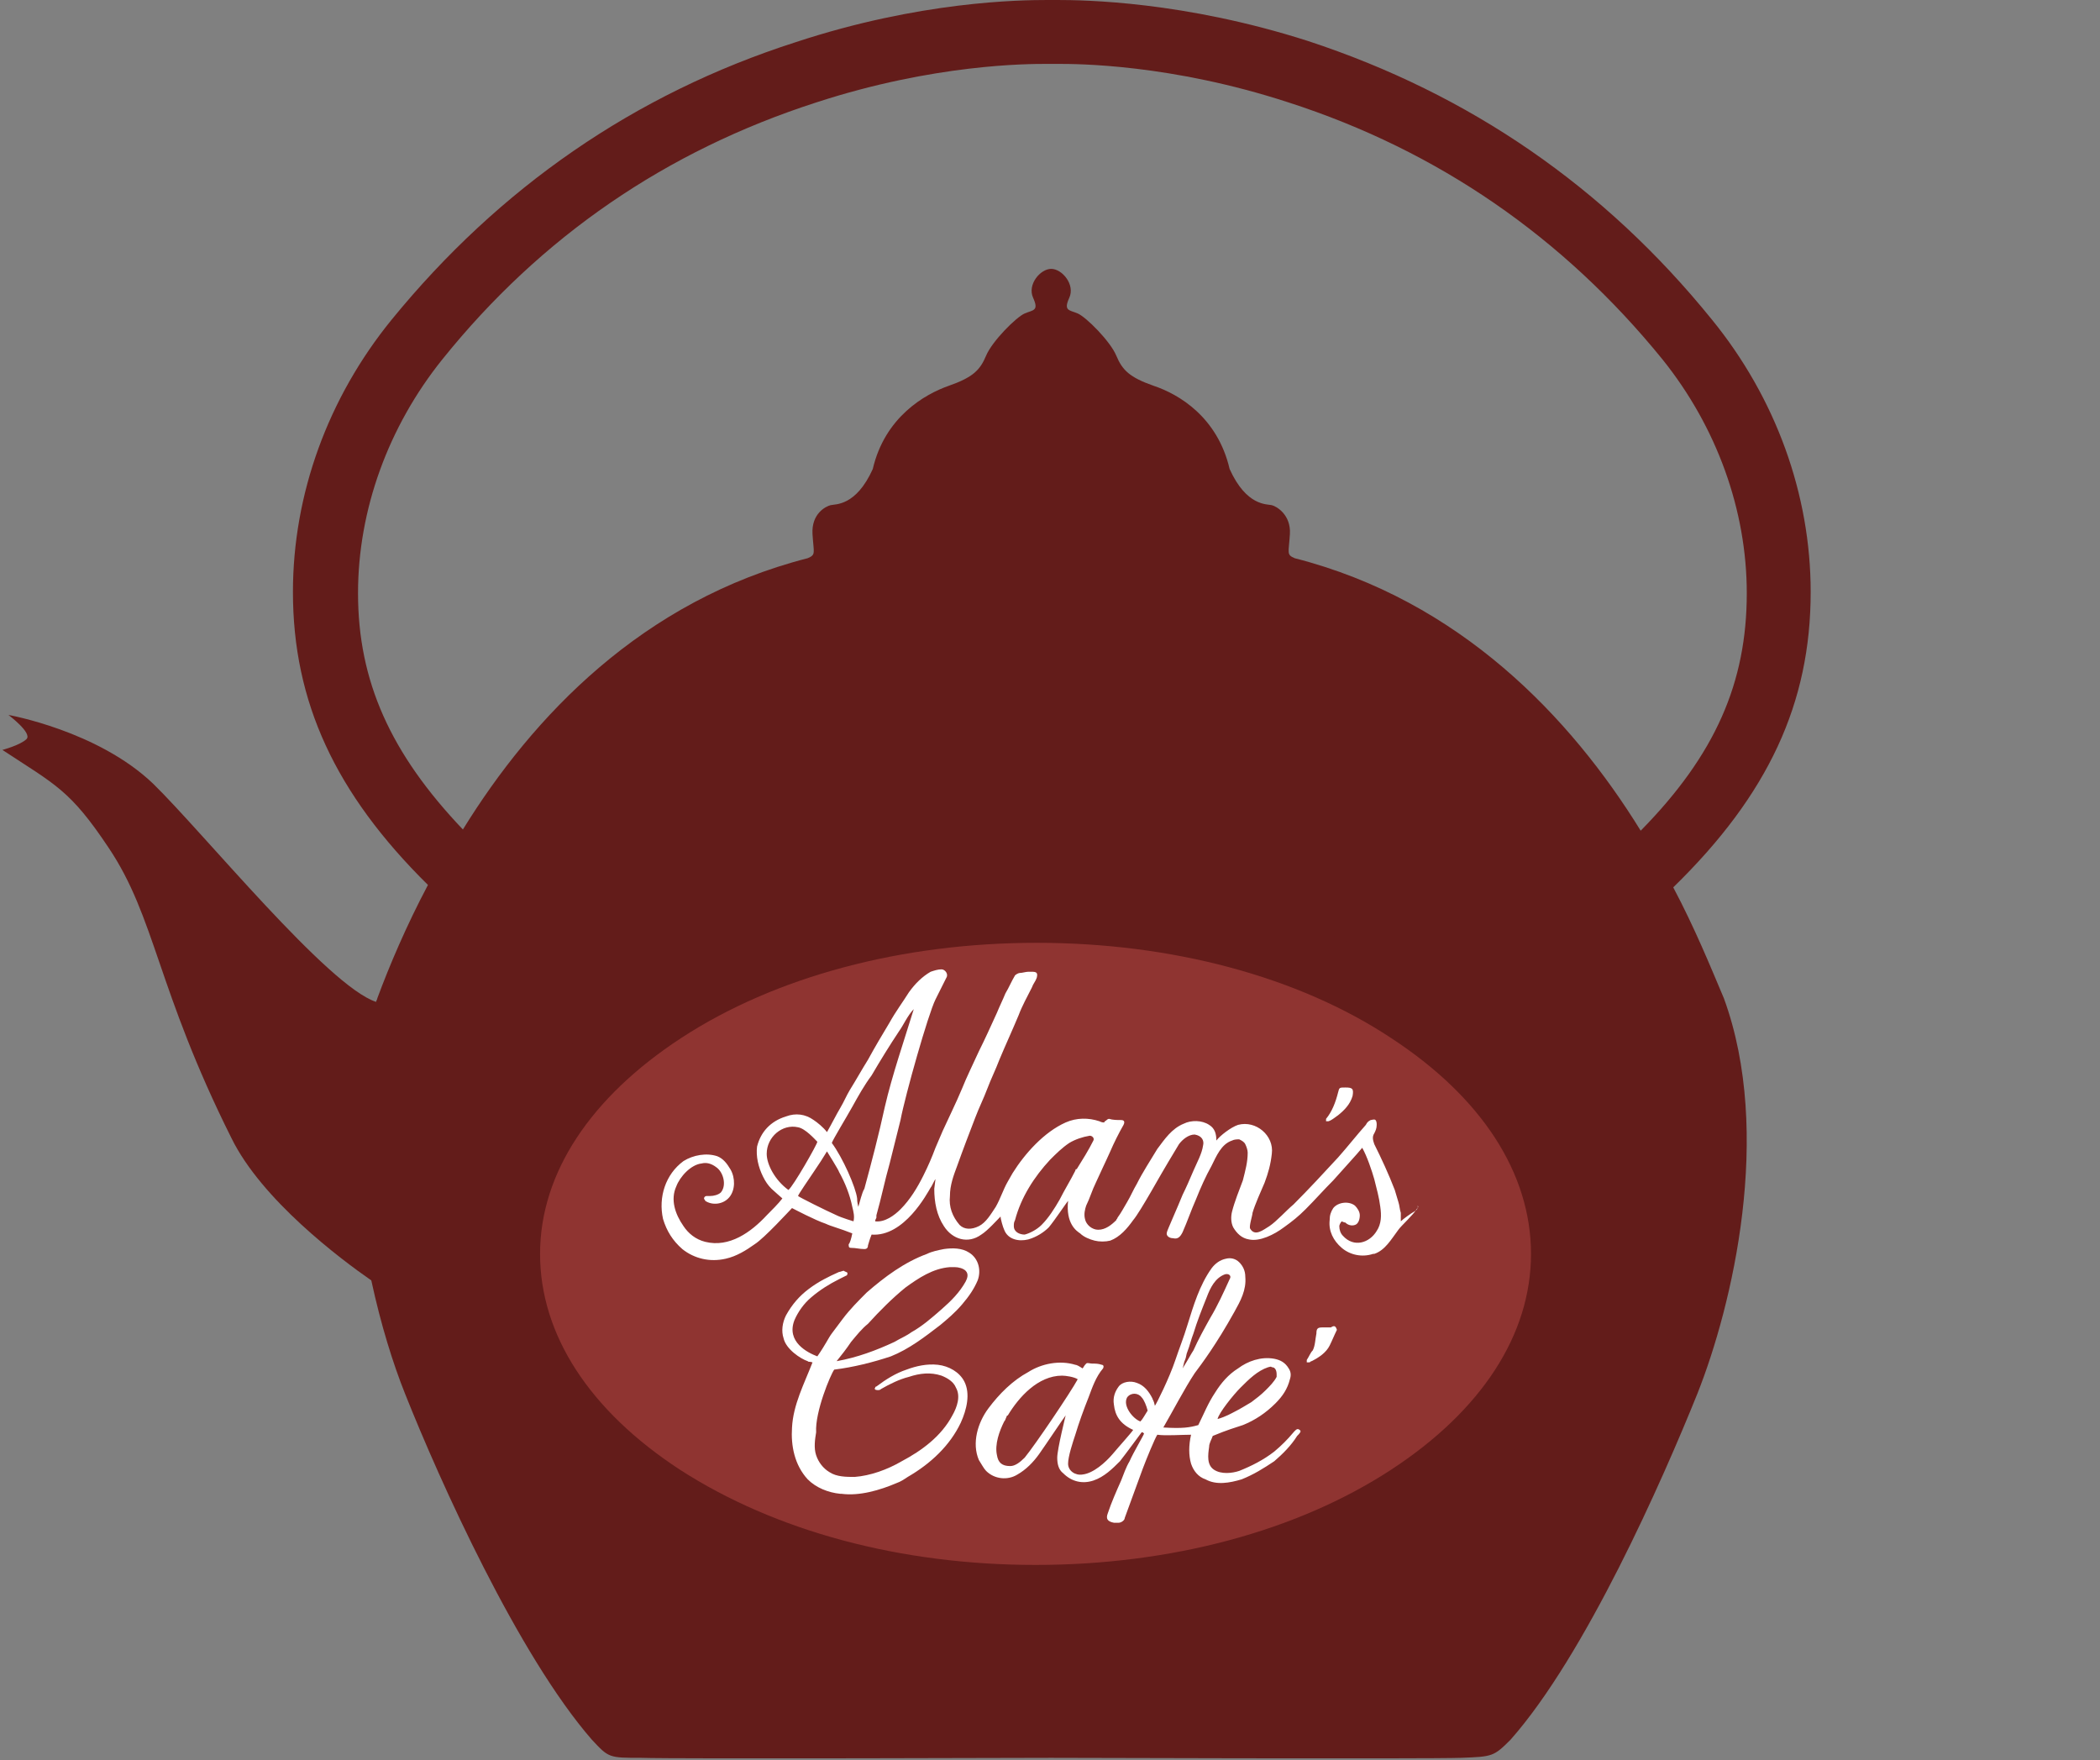 <?xml version="1.0" encoding="utf-8"?>
<!-- Generator: Adobe Adobe Illustrator 29.1.0, SVG Export Plug-In . SVG Version: 6.00 Build 0)  -->
<svg version="1.1" id="Layer_1" xmlns="http://www.w3.org/2000/svg" xmlns:xlink="http://www.w3.org/1999/xlink" x="0px" y="0px"
	 width="174.2px" height="146px" viewBox="0 0 174.2 146" style="enable-background:new 0 0 174.2 146;" xml:space="preserve">
<rect x="0" y="0" width="174.2" height="146" fill="#808080" stroke="none"/>
<style type="text/css">
	.st0{clip-path:url(#SVGID_00000000928547561774688210000002992514266302186931_);}
	.st1{fill:#631C1A;}
	.st2{fill:#8F3431;}
	.st3{fill:#FFFFFF;}
</style>
<g>
	<defs>
		<rect id="SVGID_1_" x="0.2" y="0" width="150" height="146"/>
	</defs>
	<clipPath id="SVGID_00000168076307549169813750000015690242759406879649_">
		<use xlink:href="#SVGID_1_"  style="overflow:visible;"/>
	</clipPath>
	<g style="clip-path:url(#SVGID_00000168076307549169813750000015690242759406879649_);">
		<path class="st1" d="M138.8,73.6c7.9-7.7,11.4-15.3,11.4-24.5c0-8.1-2.9-16.1-8.2-22.6c-8.9-11-20.1-18.7-33.5-23.1
			C98.2,0.1,89.9,0,87.7,0c-0.3,0-0.5,0-0.8,0C84.6,0,76.3,0.1,66,3.5C52.6,7.8,41.4,15.6,32.5,26.5c-5.3,6.5-8.2,14.5-8.2,22.6
			c0,9.1,3.5,16.7,11.2,24.3c-1.8,3.4-3.2,6.7-4.2,9.4c0,0.1-0.1,0.2-0.1,0.3c-4-1.3-14.3-14-18.5-18.1c-4.6-4.4-12-5.7-12-5.7
			s2,1.5,1.5,2c-0.5,0.5-2,0.9-2,0.9c4.4,2.9,5.6,3.3,8.8,8.1c3.9,5.8,4,11.7,10.2,24.1c2.5,5.1,9,10,11.6,11.8
			c0.8,3.7,1.8,6.9,2.8,9.4c2.9,7.3,9.4,21.7,15.5,28.7c1.4,1.5,1.4,1.5,4.1,1.5c2.6,0.1,34,0,34,0s31.3,0.1,34,0
			c2.6-0.1,2.7-0.1,4.1-1.5c6.2-7,12.6-21.5,15.5-28.7c2.9-7.3,6.3-21.6,2.2-32.8C141.9,80.2,140.6,77,138.8,73.6L138.8,73.6z
			 M107.4,46.3c-0.7-0.3-0.5-0.4-0.4-2c0.1-1.6-1.1-2.3-1.5-2.4c-0.4-0.1-2.1,0.1-3.5-3c-1-4.3-4.2-6.2-6.3-6.9
			c-2-0.7-2.6-1.3-3.1-2.5c-0.5-1.2-2.5-3.2-3.2-3.5c-0.7-0.3-1.2-0.2-0.7-1.3c0.5-1.1-0.6-2.4-1.5-2.4c-0.9,0-2,1.3-1.5,2.4
			c0.5,1.1,0,1-0.7,1.3c-0.7,0.3-2.7,2.3-3.2,3.5c-0.5,1.2-1.1,1.8-3.1,2.5c-2,0.7-5.3,2.6-6.3,6.9c-1.4,3.1-3.1,2.9-3.5,3
			s-1.6,0.7-1.5,2.4c0.1,1.6,0.3,1.7-0.4,2c-13.7,3.5-22.8,13.1-28.6,22.5c-6-6.3-8.7-12.3-8.7-19.6c0-6.9,2.5-13.8,7-19.4
			c8.2-10.2,18.6-17.3,31-21.3c9.8-3.2,17.6-3.2,19.1-3.2c0.3,0,0.7,0,1,0c1.5,0,9.3,0,19.1,3.2c12.4,4,22.8,11.2,31,21.3
			c4.5,5.6,7,12.5,7,19.4c0,7.4-2.6,13.4-8.8,19.7C130.3,59.5,121.1,49.8,107.4,46.3L107.4,46.3z"/>
		<path class="st2" d="M86,132.4c24.2,0,43.8-12.7,43.8-28.4c0-15.7-19.6-28.4-43.8-28.4c-24.2,0-43.8,12.7-43.8,28.4
			C42.2,119.7,61.8,132.4,86,132.4z"/>
		<path class="st1" d="M86,135c-12.2,0-23.7-3.1-32.4-8.7c-9-5.9-14-13.8-14-22.3s5-16.4,14-22.3C62.3,76.1,73.8,73,86,73
			s23.7,3.1,32.4,8.7c9,5.9,14,13.8,14,22.3s-5,16.4-14,22.3C109.7,131.9,98.2,135,86,135z M86,78.2c-11.2,0-21.7,2.8-29.5,7.9
			C49,91,44.8,97.3,44.8,104c0,6.7,4.1,13,11.6,17.9c7.9,5.1,18.3,7.9,29.5,7.9s21.7-2.8,29.5-7.9c7.5-4.9,11.6-11.2,11.6-17.9
			c0-6.7-4.1-13-11.6-17.9C107.7,81,97.2,78.2,86,78.2z"/>
		<path class="st3" d="M111.6,90.2c0.6,0,0.7,0.1,0.6,0.7c-0.2,0.7-0.7,1.2-1.2,1.6c-0.3,0.2-0.5,0.4-0.8,0.5c-0.1,0-0.2,0-0.2,0
			c0-0.1,0-0.1,0-0.2c0.5-0.6,0.8-1.4,1-2.2C111.1,90.2,111.1,90.2,111.6,90.2z"/>
		<path class="st3" d="M117.3,100.5c-0.2,0.1-0.9,0.6-1.1,0.8c0-0.2,0-0.6,0-0.7c-0.1-0.3-0.1-0.6-0.2-0.9c-0.1-0.3-0.2-0.7-0.3-1
			c-0.5-1.3-1.1-2.6-1.7-3.8c-0.1-0.3-0.2-0.6,0-0.9c0.1-0.2,0.2-0.4,0.2-0.7c0-0.1,0-0.3-0.1-0.4c-0.1-0.1-0.3,0-0.4,0
			c-0.2,0.1-0.3,0.2-0.4,0.4c-0.8,0.9-1.5,1.8-2.3,2.7c-1.2,1.3-2.4,2.6-3.7,3.9c-0.6,0.5-1.4,1.4-2,1.8c-0.5,0.3-1.2,0.9-1.6,0.2
			c-0.1-0.2,0.2-1.1,0.2-1.3c0.2-0.7,0.7-1.8,1-2.5c0.3-0.8,0.5-1.5,0.6-2.4c0.2-1.5-1.3-2.8-2.8-2.4c-0.6,0.2-1.5,0.9-1.8,1.3
			c0-0.5-0.1-1-0.6-1.3c-0.6-0.4-1.5-0.4-2.1-0.1c-1,0.4-1.6,1.3-2.2,2.1c-0.6,1-1.2,1.9-1.7,2.9c-0.3,0.5-0.5,1-0.8,1.5
			c-0.3,0.5-0.5,0.9-0.8,1.3c0,0.1-0.1,0.1-0.1,0.2c-0.4,0.4-0.9,0.8-1.5,0.8c-0.5,0-1-0.4-1.1-0.9c-0.1-0.4,0-0.8,0.1-1.1
			c0.3-0.6,0.5-1.3,0.8-1.9c0.4-0.9,0.8-1.7,1.2-2.6c0.3-0.7,0.7-1.5,1.1-2.2c0.1-0.2,0.1-0.4-0.2-0.4c-0.3,0-0.7,0-1-0.1
			c-0.1,0-0.2,0.1-0.2,0.1c-0.1,0.1-0.2,0.1-0.2,0.2c-0.1,0-0.2,0-0.4-0.1c-0.9-0.3-1.9-0.3-2.8,0.1c-1.8,0.8-3.4,2.6-4.4,4.2
			c-0.1,0.2-0.3,0.5-0.4,0.7c-0.4,0.7-0.6,1.4-1,2.1c-0.4,0.6-0.8,1.3-1.4,1.6c-0.6,0.3-1.2,0.3-1.6-0.1c-0.6-0.7-0.9-1.5-0.8-2.4
			c0-0.9,0.3-1.7,0.6-2.5c0.5-1.4,1-2.7,1.5-4c0.3-0.8,0.7-1.6,1-2.4c0.3-0.8,0.7-1.6,1-2.4c0.5-1.2,1.1-2.5,1.6-3.7
			c0.3-0.8,0.7-1.5,1.1-2.3c0.1-0.3,0.3-0.5,0.4-0.8c0.1-0.4,0-0.5-0.4-0.5c-0.1,0-0.2,0-0.3,0c-0.2,0-0.5,0.1-0.7,0.1
			c-0.1,0-0.3,0.1-0.4,0.2c-0.3,0.5-0.5,1-0.8,1.5c-0.2,0.5-0.5,1.1-0.7,1.6c-0.5,1.1-1,2.2-1.5,3.2c-0.5,1.1-1,2.1-1.4,3.1
			c-0.5,1.2-1.1,2.4-1.6,3.5c-0.2,0.5-0.4,0.9-0.6,1.4c-0.3,0.8-0.6,1.5-1,2.3c-0.5,1-1.1,2-1.9,2.8c-0.5,0.5-1.3,1.1-2.1,1
			c0-0.1,0-0.1,0.1-0.3c0-0.1,0-0.1,0-0.2c0.4-1.4,0.7-2.9,1.1-4.3c0.3-1.2,0.6-2.4,0.9-3.6c0.4-2.1,2.3-8.8,2.9-10
			c0.3-0.6,0.6-1.2,0.9-1.8c0.2-0.3-0.1-0.7-0.4-0.7c-0.3,0-0.6,0.1-0.9,0.2c-0.7,0.4-1.3,1-1.8,1.7c-0.5,0.8-1.1,1.6-1.6,2.5
			c-0.6,1-1.2,2-1.8,3.1c-0.5,0.8-1,1.7-1.5,2.5c-0.3,0.5-0.5,1-0.8,1.5c-0.3,0.5-0.7,1.3-1.1,2c-0.3-0.4-0.8-0.8-1.1-1
			c-0.7-0.5-1.5-0.6-2.3-0.3c-1.3,0.4-2.1,1.3-2.4,2.5c-0.1,0.8,0.1,1.7,0.5,2.5c0.2,0.4,0.4,0.7,0.7,1c0.1,0.1,0.9,0.8,0.9,0.8
			c-0.3,0.4-0.9,1-1.3,1.4c-1.3,1.4-3.1,2.7-5.1,2.2c-0.8-0.2-1.4-0.7-1.8-1.3c-0.7-1-1.1-2.2-0.6-3.3c0.3-0.8,1.2-1.8,2.1-1.9
			c0.4-0.1,0.8,0,1.2,0.3c0.6,0.4,0.9,1.5,0.4,2.1c-0.2,0.2-0.6,0.3-0.9,0.3c-0.1,0-0.2,0-0.3,0c-0.1,0-0.2,0.1-0.2,0.2
			c0,0.1,0.1,0.1,0.1,0.2c0.6,0.4,1.5,0.3,2-0.3c0.5-0.6,0.5-1.6,0.1-2.3c-0.3-0.5-0.6-0.9-1.1-1.1c-0.9-0.3-2-0.1-2.8,0.4
			c-1.5,1.1-2.1,3-1.7,4.8c0.3,1,0.8,1.8,1.6,2.5c1,0.8,2.3,1.1,3.6,0.8c0.9-0.2,1.7-0.7,2.4-1.2c0.8-0.5,2.9-2.8,3.1-3
			c0.2,0.1,1.9,1,2.8,1.3c0.4,0.2,1.2,0.4,2.2,0.8c-0.1,0.5-0.2,0.8-0.3,0.9c0,0.2,0,0.3,0.2,0.3c0.4,0,0.7,0.1,1.1,0.1
			c0.2,0,0.3-0.1,0.3-0.3c0.1-0.3,0.1-0.4,0.3-0.9c2.7,0.2,4.6-3.4,4.9-3.9c0.1-0.1,0.3-0.6,0.4-0.7c0,0.1-0.1,0.7-0.1,0.8
			c0,1.1,0.2,2.2,0.8,3.1c0.7,1.1,2,1.5,3.1,0.7c0.5-0.3,1.4-1.3,1.6-1.5c0,0.2,0.2,0.9,0.3,1.1c0.3,0.8,1.2,1,2,0.8
			c0.7-0.2,1.3-0.6,1.7-1c0.5-0.6,1.5-2.1,1.6-2.2c-0.2,1.9,0.7,2.5,1,2.7c0.3,0.3,0.8,0.5,1.2,0.6c0.4,0.1,0.9,0.1,1.3,0
			c0.8-0.3,1.4-1,1.9-1.7c0.6-0.7,2.4-4,2.9-4.8c0.3-0.5,0.6-1,0.9-1.5c0.3-0.4,0.8-0.8,1.3-0.8c0.6,0.1,0.8,0.5,0.7,0.9
			c-0.1,0.7-0.5,1.4-0.8,2.1c-0.3,0.7-0.6,1.4-0.9,2c-0.4,1-1.3,3-1.3,3.1c-0.1,0.3,0.2,0.5,0.5,0.5c0.4,0.1,0.6-0.1,0.8-0.5
			c0.4-0.9,0.7-1.8,1.1-2.7c0.4-1,0.8-1.9,1.3-2.8c0.4-0.8,0.8-1.8,1.7-2.1c0.2-0.1,0.4-0.1,0.6-0.1c0.2,0.1,0.4,0.2,0.5,0.4
			c0.1,0.2,0.2,0.5,0.2,0.7c0,0.8-0.2,1.5-0.4,2.3c-0.3,0.8-0.7,1.8-0.9,2.6c-0.1,0.4-0.1,0.9,0.1,1.3c0.3,0.5,0.7,0.9,1.3,1
			c0.9,0.2,2.1-0.4,2.9-1c0.7-0.5,1.2-0.9,1.8-1.5c0.8-0.8,1.5-1.6,2.3-2.4c0.7-0.8,2-2.2,2.4-2.7c0.4,0.7,0.8,1.9,1,2.6
			c0.2,0.8,0.4,1.5,0.5,2.3c0.1,0.7,0.1,1.4-0.3,2c-0.6,1-1.9,1.4-2.8,0.4c-0.2-0.2-0.3-0.5-0.3-0.8c0-0.1,0.1-0.3,0.2-0.4
			c0,0,0.2,0.1,0.3,0.1c0.2,0.2,0.5,0.3,0.8,0.2c0.3-0.1,0.4-0.5,0.4-0.8c0-0.3-0.2-0.6-0.4-0.8c-0.5-0.4-1.4-0.3-1.8,0.2
			c-0.2,0.3-0.3,0.6-0.3,1c-0.1,0.9,0.3,1.7,1,2.3c0.7,0.6,1.7,0.8,2.6,0.5c0,0,0.1,0,0.1,0c0.9-0.3,1.4-1.2,2-2
			c0.2-0.3,1.3-1.3,1.5-1.7c0.1-0.1,0.2-0.2,0.1-0.3C117.7,100.3,117.3,100.5,117.3,100.5L117.3,100.5z M65.4,98.7
			c-1.1-0.8-1.8-2.1-1.8-3c0-1.4,1.3-2.5,2.6-2.2c0.6,0.1,1.4,1,1.6,1.2C67.8,94.9,65.8,98.4,65.4,98.7L65.4,98.7z M69.4,100.8
			c-0.9-0.4-3.1-1.5-3.2-1.6c0-0.1,0.9-1.4,1.3-2c0.2-0.3,0.4-0.6,0.6-0.9c0.2-0.3,0.3-0.5,0.5-0.8c0,0,1,1.6,1,1.7
			c0.5,0.9,0.9,1.9,1.1,2.9c0.1,0.4,0.2,0.8,0.1,1.2C70.8,101.3,69.8,101,69.4,100.8L69.4,100.8z M71.2,100.1
			c-0.1-0.4-0.1-0.6-0.1-0.7C71,98.5,69.9,96,69,94.8c0.1-0.3,1.2-2.1,1.7-3c0.5-0.9,1-1.8,1.6-2.6c0.7-1.2,1.5-2.5,2.3-3.7
			c0.3-0.4,0.7-1.3,1.2-1.8c-0.8,2.6-1.8,5.5-2.4,8.1c-0.5,2.3-1.1,4.6-1.7,6.8C71.5,98.9,71.3,99.8,71.2,100.1L71.2,100.1z
			 M89.2,97.1c-0.4,0.8-0.9,1.6-1.3,2.4c-0.4,0.7-0.9,1.5-1.5,2.1c-0.4,0.4-1,0.7-1.4,0.8c-0.4,0-0.9-0.2-0.9-0.7
			c0-0.2,0-0.3,0.1-0.5c0.5-1.9,1.6-3.6,2.9-5c0.5-0.5,1-1,1.6-1.4c0.5-0.3,1.1-0.5,1.7-0.6c0.2,0,0.4,0.2,0.3,0.4
			c-0.4,0.8-0.9,1.6-1.4,2.4C89.3,96.9,89.2,97,89.2,97.1L89.2,97.1z"/>
		<path class="st3" d="M110.9,110.3c-0.2,0.4-0.4,0.9-0.6,1.3c-0.3,0.6-0.9,1-1.5,1.3c-0.1,0-0.1,0.1-0.2,0.1c-0.1,0-0.2,0-0.2,0
			c0-0.1,0-0.2,0-0.2c0.2-0.3,0.3-0.6,0.5-0.8c0.2-0.4,0.2-0.9,0.3-1.4c0-0.4,0.1-0.5,0.5-0.5c0.2,0,0.5,0,0.7,0
			C110.7,109.9,110.8,110,110.9,110.3C110.8,110.2,110.9,110.3,110.9,110.3L110.9,110.3z"/>
		<path class="st3" d="M69.2,113.6c1.6-0.2,3.2-0.6,4.7-1.1c1.5-0.6,2.8-1.6,4.1-2.6c0.6-0.5,1.2-1,1.8-1.7s1-1.3,1.3-2
			c0.3-0.8,0.1-1.8-0.7-2.3c-0.6-0.4-1.4-0.4-2.1-0.3c-0.5,0.1-1,0.2-1.4,0.4c-1.9,0.7-3.5,1.9-5,3.2c-0.7,0.7-1.4,1.4-2,2.2
			c-0.3,0.4-0.6,0.8-0.9,1.2c-0.3,0.4-0.5,0.9-1.2,1.9c-0.8-0.3-2.6-1.2-1.9-3c0.3-0.7,0.8-1.4,1.4-1.9c0.7-0.6,1.5-1.1,2.3-1.5
			c0.2-0.1,0.4-0.2,0.6-0.3c0.1,0,0.1-0.2,0.1-0.2c0-0.1-0.2-0.1-0.3-0.2c-0.1,0-0.3,0.1-0.4,0.1c-0.9,0.4-1.7,0.8-2.5,1.4
			c-0.8,0.6-1.4,1.3-1.9,2.2c-0.3,0.6-0.4,1.3-0.2,1.9c0.2,0.9,1.4,1.7,2,1.9c0.1,0.1,0.1,0,0.4,0.1c-0.7,1.8-1.6,3.5-1.7,5.4
			c-0.1,1.5,0.2,3.1,1.3,4.3c0.7,0.7,1.7,1.1,2.7,1.2c0,0,0,0,0.1,0c1.5,0.2,3.2-0.3,4.6-0.9c0.3-0.1,0.6-0.3,0.9-0.5
			c1.9-1.1,3.5-2.6,4.4-4.5c0.5-1.1,0.8-2.4,0.3-3.4c-0.4-0.8-1.3-1.3-2.2-1.4c-0.9-0.1-1.8,0.1-2.6,0.4c-0.9,0.3-1.7,0.8-2.5,1.4
			c0,0-0.1,0-0.1,0.1c-0.1,0.1,0,0.2,0.2,0.2c0.1,0,0.2,0,0.3-0.1c0.7-0.4,1.5-0.8,2.3-1c0.9-0.3,1.8-0.4,2.7-0.1
			c0.5,0.2,1,0.5,1.2,1c0.4,0.7,0.1,1.6-0.3,2.3c-0.9,1.7-2.5,2.9-4.2,3.8c-1.2,0.7-2.6,1.2-3.9,1.3c-0.7,0-1.5,0-2.1-0.4
			c-0.5-0.3-0.9-0.8-1.1-1.4c-0.2-0.6-0.1-1.3,0-1.9C67.6,117.1,68.9,114,69.2,113.6L69.2,113.6z M72,109.8c1-1.1,2-2.1,3.1-3
			c1.1-0.8,2.3-1.6,3.7-1.7c0.1,0,0.3,0,0.4,0c0.3,0,0.7,0.1,0.9,0.3c0.3,0.3,0.1,0.7,0,0.9c-0.5,0.9-1.2,1.6-2,2.3
			c-0.8,0.7-1.6,1.4-2.5,1.9c-0.4,0.3-0.9,0.5-1.4,0.8c-1.5,0.7-3.1,1.3-4.8,1.6c0.4-0.5,0.8-1,1.2-1.6
			C71.1,110.7,71.5,110.2,72,109.8L72,109.8z"/>
		<path class="st3" d="M107.8,118.6c-0.2-0.2-0.4,0.1-0.5,0.2c-0.5,0.6-1,1.1-1.6,1.6c-0.9,0.7-1.9,1.2-2.9,1.6
			c-0.6,0.2-1.5,0.3-2.1-0.1c-0.6-0.4-0.5-1.2-0.4-1.9c0-0.3,0.2-0.6,0.3-0.9c1.2-0.5,1.9-0.7,2.5-0.9c1-0.4,1.9-1,2.7-1.8
			c0.6-0.6,1-1.2,1.2-2c0.1-0.3,0.1-0.6-0.1-0.9c-0.3-0.5-0.7-0.7-1.2-0.8c-1.1-0.2-2.2,0.2-3,0.8c-0.8,0.5-1.4,1.2-1.9,2
			c-0.6,0.9-0.9,1.7-1.4,2.7c-0.7,0.2-1.3,0.3-2.9,0.2c0.7-1.2,1.8-3.3,2.6-4.5c0.6-0.8,1.8-2.4,3.3-5.1c0.5-0.9,1-1.8,0.9-2.9
			c0-0.5-0.2-0.9-0.5-1.2c-0.3-0.3-0.7-0.4-1.1-0.3c-0.5,0.1-0.9,0.4-1.2,0.8c-1,1.4-1.5,3.1-2,4.7c-0.3,1-0.7,2-1,2.9
			c-0.5,1.5-1.6,3.7-1.7,3.8c-0.1-0.5-0.2-0.5-0.2-0.6c-0.3-0.6-0.7-1.1-1.3-1.3c-0.5-0.2-1.2-0.1-1.5,0.3c-0.3,0.4-0.5,0.9-0.4,1.5
			c0.1,0.9,0.5,1.6,1.6,2.1c-0.2,0.3-1.2,1.4-1.7,2c-0.6,0.7-1.6,1.6-2.5,1.7c-0.6,0.1-1.2-0.3-1.2-0.9c0-0.6,0.4-1.8,0.6-2.4
			c0.3-1,0.7-2.1,1.1-3.1c0.3-0.8,0.6-1.7,1.2-2.4c0.1-0.2,0-0.3-0.1-0.3c-0.3-0.1-0.5-0.1-0.8-0.1c-0.2,0-0.4-0.1-0.5,0
			c-0.2,0.2-0.2,0.3-0.3,0.4c-0.3-0.2-0.5-0.3-0.6-0.3c-1.3-0.4-2.8-0.1-3.9,0.6c-1.3,0.7-2.4,1.8-3.3,3c-0.9,1.2-1.4,2.9-0.8,4.3
			c0.2,0.3,0.4,0.7,0.6,0.9c0.7,0.7,1.8,0.8,2.6,0.3c0.7-0.4,1.3-1,1.8-1.7c0.5-0.7,2.1-3.1,2.2-3.2c0,0-0.7,2.8-0.7,3.5
			c0,0.5,0.1,1,0.5,1.3c0.7,0.7,1.6,0.9,2.5,0.6c0.9-0.3,1.6-1,2.2-1.6c0.4-0.5,1.8-2.4,1.8-2.4c0.1,0,0.1,0,0.2,0.1
			c0,0.1-0.9,1.6-1.2,2.3c-0.3,0.5-0.5,1.1-0.7,1.6c-0.4,0.9-0.8,1.8-1.1,2.7c-0.2,0.5,0,0.7,0.5,0.8c0.1,0,0.3,0,0.4,0
			c0.2,0,0.5-0.2,0.5-0.4c0.5-1.4,1-2.7,1.5-4.1c0.3-0.8,1-2.5,1.2-2.8c0.7,0.1,2,0,2.8,0c-0.2,0.9-0.2,1.7,0,2.4
			c0.2,0.6,0.6,1.1,1.2,1.3c0.9,0.5,2,0.3,3,0c1-0.4,1.8-0.9,2.7-1.5c0.7-0.6,1.4-1.3,1.9-2.1C107.8,118.9,108,118.7,107.8,118.6
			L107.8,118.6z M102.9,115.1c0.7-0.7,1.4-1.4,2.3-1.7c0.1,0,0.2-0.1,0.3,0c0.3,0,0.4,0.3,0.4,0.6c0,0.1,0,0.1,0,0.2
			c-0.2,0.4-0.6,0.8-0.9,1.1c-0.4,0.4-0.8,0.7-1.2,1c-0.5,0.3-1,0.6-1.4,0.8c-0.2,0.1-0.7,0.4-1.4,0.6
			C101.1,117.2,102.3,115.7,102.9,115.1L102.9,115.1z M98.3,112.8c0.1-0.2,0.1-0.5,0.2-0.7c0.2-0.5,0.3-1,0.5-1.5c0.3-1,0.7-2,1.1-3
			c0.3-0.8,0.7-1.6,1.5-1.9c0.3-0.1,0.6,0.1,0.4,0.4c-0.5,1.1-1,2.2-1.6,3.2c-0.5,0.9-1,1.8-1.4,2.7c-0.2,0.3-0.4,0.7-0.9,1.5
			C98.2,113.2,98.2,113,98.3,112.8L98.3,112.8z M85,120.9c-0.4,0.4-0.8,0.7-1.2,0.7c-0.7,0-1-0.3-1.1-0.9c-0.2-0.9,0.2-2,0.6-2.8
			c0.1-0.1,0.1-0.2,0.2-0.4c0,0,0-0.1,0.1-0.1c0.9-1.5,2.5-3.3,4.5-3.3c0.3,0,1,0.1,1.3,0.3C88.8,115.5,85.9,119.8,85,120.9
			L85,120.9z M94.6,117.9c-0.6-0.2-1.5-1.3-1.1-2c0.3-0.4,0.9-0.4,1.2,0c0.2,0.2,0.4,0.7,0.5,1.1C95,117.3,94.8,117.7,94.6,117.9
			L94.6,117.9z"/>
	</g>
</g>
</svg>

